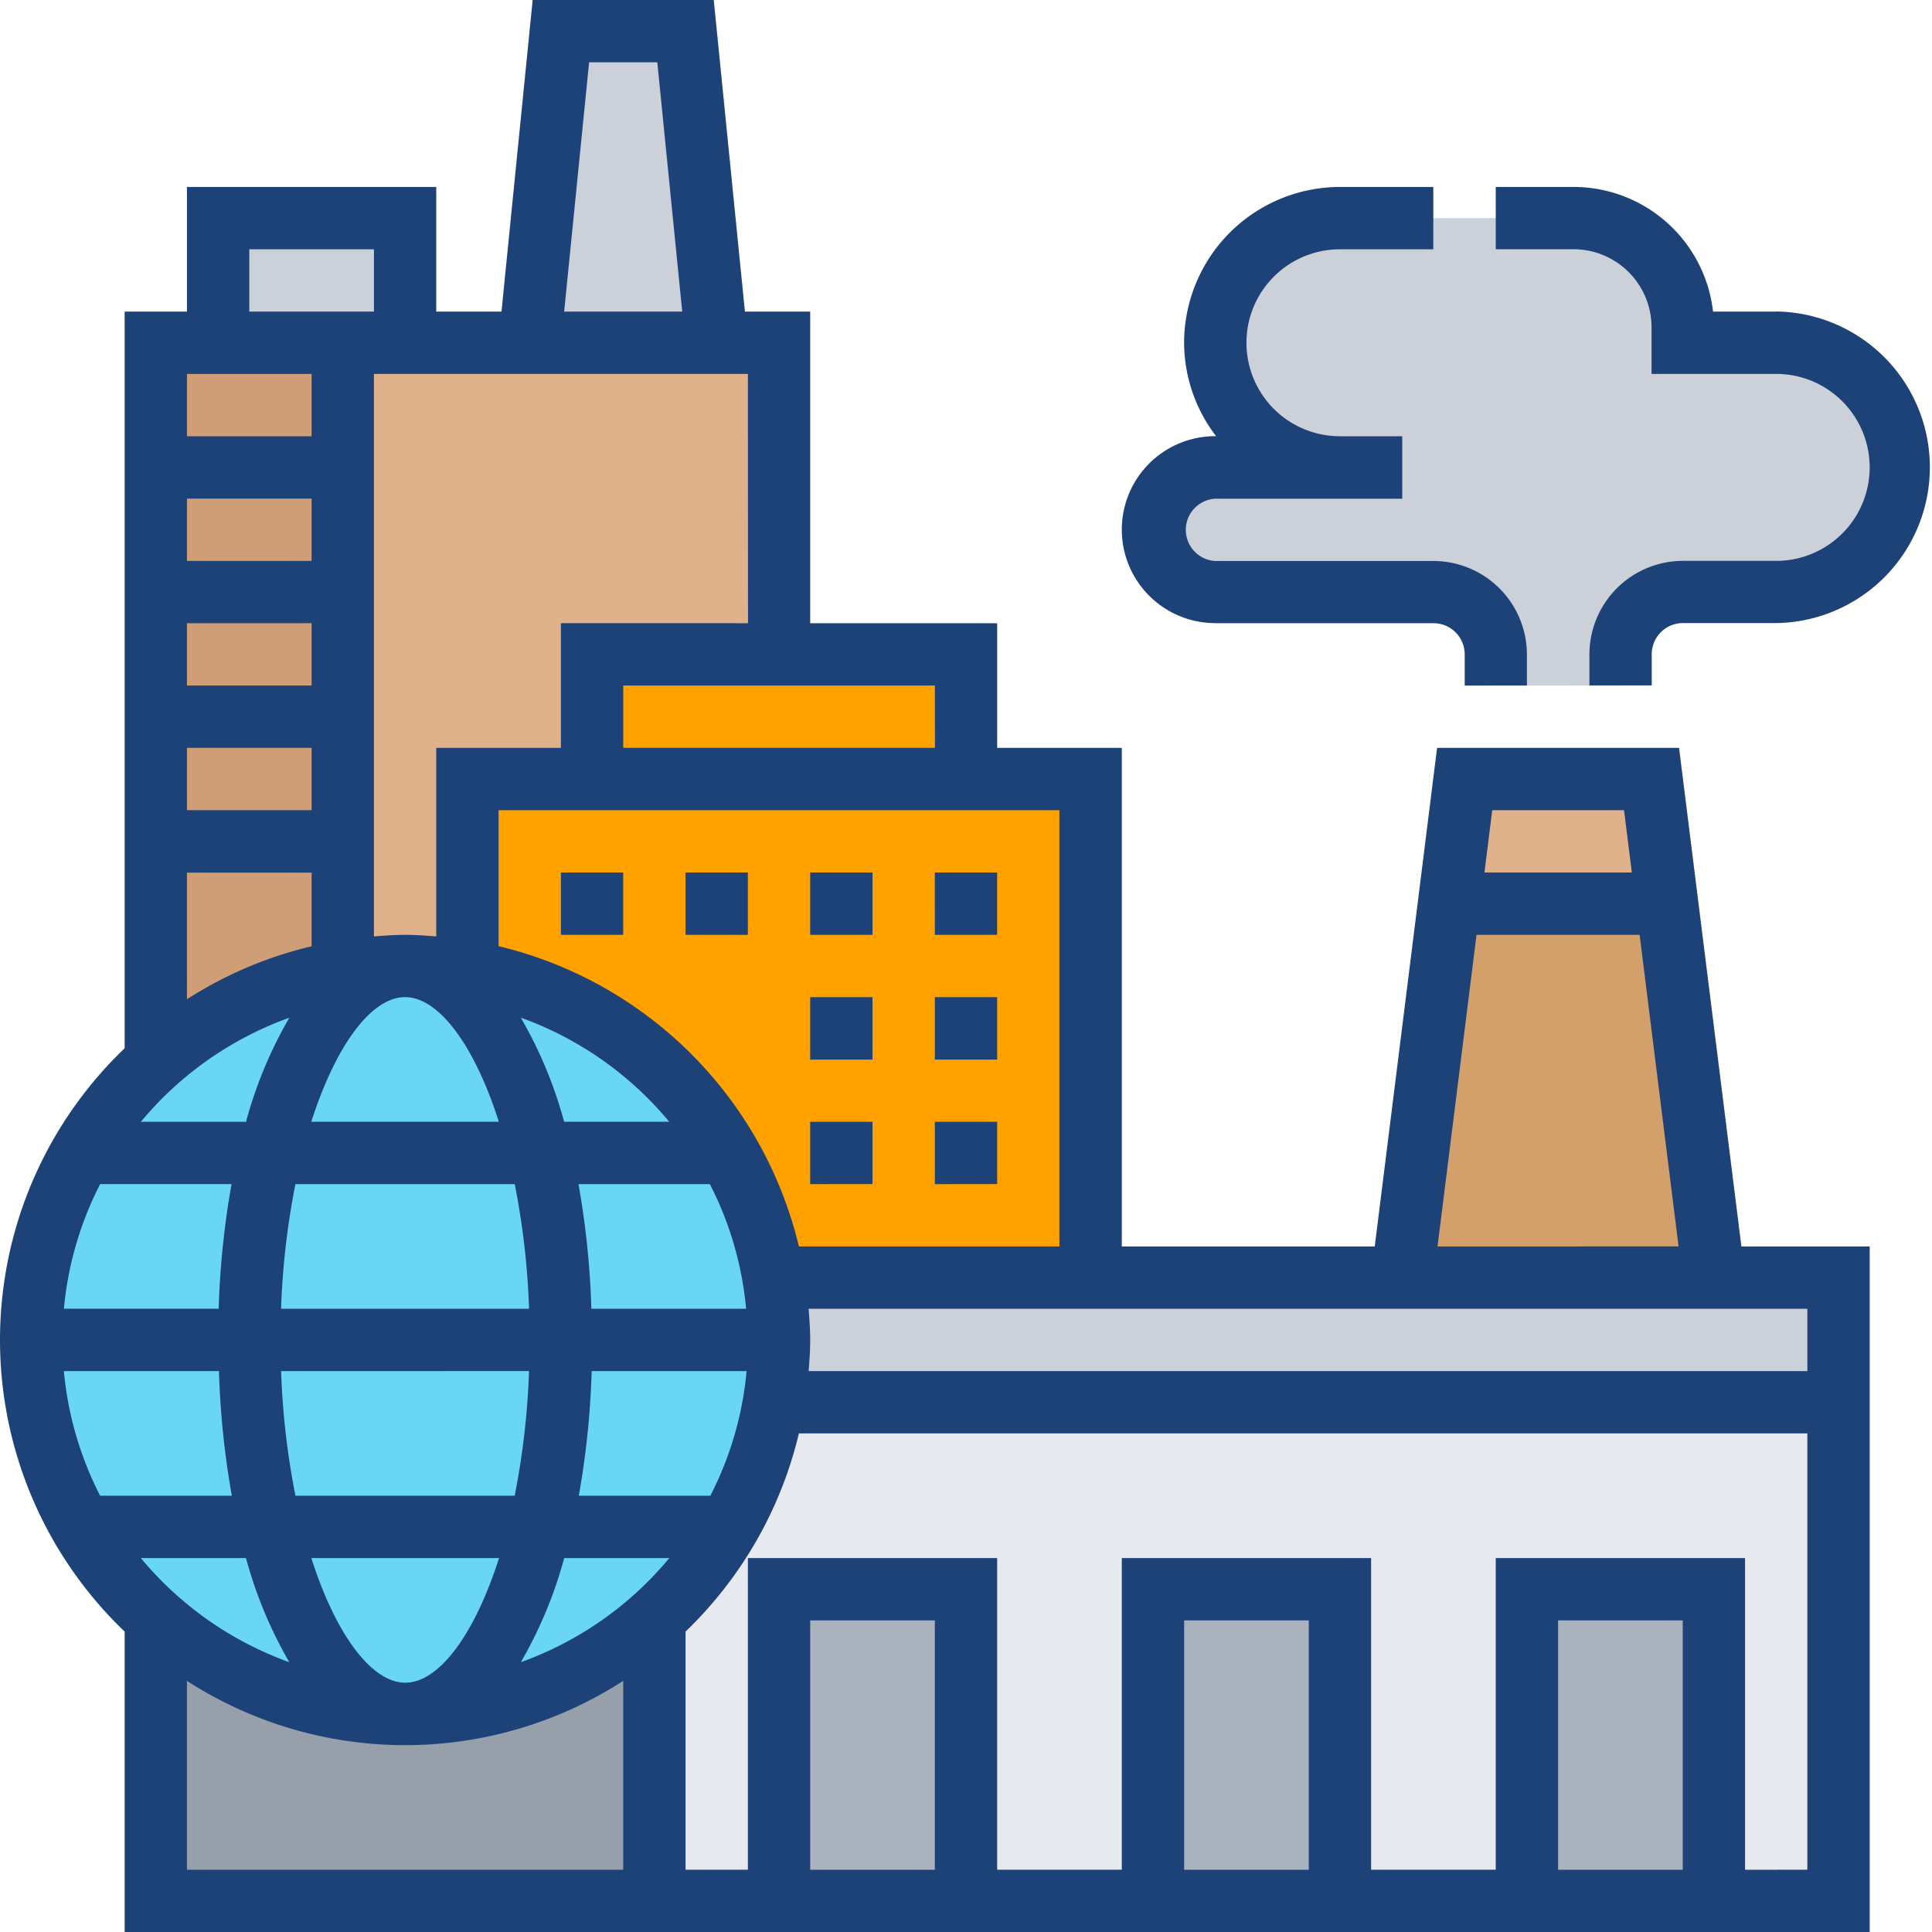 <?xml version="1.0" encoding="UTF-8"?>
<svg xmlns="http://www.w3.org/2000/svg" width="59.999" height="59.999" viewBox="0 0 59.999 59.999">
  <g id="Group_5704" data-name="Group 5704" transform="translate(-1 -1)">
    <path id="Path_12007" data-name="Path 12007" d="M21.484,52.95v8.758H6V53l.019-.029a11.632,11.632,0,0,0,15.464-.019Z" transform="translate(-0.161 -1.676)" fill="#969faa"></path>
    <path id="Path_12008" data-name="Path 12008" d="M53.79,26l.484,3.861-.058.01H47.558l-.058-.01L47.984,26Z" transform="translate(-1.5 -0.807)" fill="#dfb28b"></path>
    <path id="Path_12009" data-name="Path 12009" d="M54.226,29.99l1.452,11.622H46L47.452,29.99l.058.01h6.658Z" transform="translate(-1.452 -0.935)" fill="#d3a06c"></path>
    <path id="Path_12010" data-name="Path 12010" d="M13.806,7.806v3.871H8V7.806ZM22.516,2l.968,9.677H17.677L18.645,2Z" transform="translate(-0.226 -0.032)" fill="#ccd1d9"></path>
    <path id="Path_12011" data-name="Path 12011" d="M12,31.519V12H25.548v9.677H19.742v3.871H15.871v5.971a11.467,11.467,0,0,0-3.871,0Z" transform="translate(-0.355 -0.355)" fill="#dfb28b"></path>
    <path id="Path_12012" data-name="Path 12012" d="M11.806,12V31.519a11.481,11.481,0,0,0-5.787,2.768L6,34.258V12Z" transform="translate(-0.161 -0.355)" fill="#cf9e76"></path>
    <path id="Path_12013" data-name="Path 12013" d="M31.613,22v3.871H20V22H31.613Z" transform="translate(-0.613 -0.678)" fill="#ffa200"></path>
    <path id="Path_12014" data-name="Path 12014" d="M35.355,26V41.484H25.513A11.426,11.426,0,0,0,24.119,37.6,11.6,11.6,0,0,0,16,31.971V26H35.355Z" transform="translate(-0.484 -0.807)" fill="#ffa200"></path>
    <path id="Path_12015" data-name="Path 12015" d="M58.9,42v3.871H25.83a11.467,11.467,0,0,0,0-3.871H58.9Z" transform="translate(-0.801 -1.323)" fill="#ccd1d9"></path>
    <path id="Path_12016" data-name="Path 12016" d="M25.706,46a11.426,11.426,0,0,1-1.394,3.881A11.93,11.93,0,0,1,22,52.726v8.758H58.774V46Z" transform="translate(-0.678 -1.452)" fill="#e6e9ed"></path>
    <circle id="Ellipse_12" data-name="Ellipse 12" cx="11.5" cy="11.5" r="11.5" transform="translate(2 31)" fill="#69d6f4"></circle>
    <path id="Path_12017" data-name="Path 12017" d="M49.226,52h5.806v9.677H49.226ZM37.613,52h5.806v9.677H37.613ZM26,52h5.806v9.677H26Z" transform="translate(-0.807 -1.646)" fill="#aab2bd"></path>
    <path id="Path_12018" data-name="Path 12018" d="M43.806,15.742a3.871,3.871,0,0,1,0-7.742h7.258a3.391,3.391,0,0,1,3.387,3.387v.484h2.9a3.871,3.871,0,1,1,0,7.742h-2.9a1.941,1.941,0,0,0-1.935,1.935v.968H48.645v-.968a1.941,1.941,0,0,0-1.935-1.935H39.935A1.95,1.95,0,0,1,38,17.677a1.941,1.941,0,0,1,1.935-1.935Z" transform="translate(-1.194 -0.226)" fill="#ccd1d9"></path>
    <path id="Path_12019" data-name="Path 12019" d="M53.144,24.226H45.629L43.693,39.709H35.838V24.226H31.967V20.355H26.161V10.677H24.134L23.166,1H17.542l-.968,9.677H14.548V6.806H6.806v3.871H4.871V33.555a12.531,12.531,0,0,0,0,18.114V61H59.064V39.709H55.08Zm-1.709,1.935.242,1.935H47.1l.242-1.935Zm-4.581,3.871h5.065l1.21,9.677H45.643ZM33.9,39.709H25.81a12.608,12.608,0,0,0-9.326-9.326V26.161H33.9ZM17.175,52.62a13.413,13.413,0,0,0,1.346-3.233h3.264a10.681,10.681,0,0,1-4.61,3.233Zm-11.8-3.233H8.639A13.374,13.374,0,0,0,9.985,52.62,10.692,10.692,0,0,1,5.375,49.387ZM9.986,32.605A13.374,13.374,0,0,0,8.64,35.838H5.375a10.69,10.69,0,0,1,4.611-3.233Zm.691-14.186H6.806V16.484h3.871Zm0,1.935V22.29H6.806V20.355Zm0,3.871v1.935H6.806V24.226Zm8.688,17.419a26.54,26.54,0,0,0-.4-3.871h4.08a10.568,10.568,0,0,1,1.126,3.871Zm-9.636,0a24.106,24.106,0,0,1,.445-3.871h6.811a24,24,0,0,1,.445,3.871Zm7.7,1.935a24.106,24.106,0,0,1-.445,3.871H10.175A24,24,0,0,1,9.73,43.58Zm1.09-7.742a13.374,13.374,0,0,0-1.346-3.233,10.673,10.673,0,0,1,4.61,3.233Zm-2.028,0H10.668c.764-2.393,1.873-3.871,2.912-3.871S15.729,33.445,16.492,35.838Zm-8.3,1.935a26.54,26.54,0,0,0-.4,3.871H2.985a10.548,10.548,0,0,1,1.126-3.871ZM7.8,43.58a26.54,26.54,0,0,0,.4,3.871H4.11A10.568,10.568,0,0,1,2.984,43.58Zm2.873,5.806h5.825c-.764,2.393-1.873,3.871-2.912,3.871S11.432,51.78,10.669,49.387Zm12.382-1.935h-4.08a26.54,26.54,0,0,0,.4-3.871h4.811a10.568,10.568,0,0,1-1.126,3.871Zm6.981-23.226H20.355V22.29h9.677Zm-5.806-3.871H18.419v3.871H14.548v5.856c-.32-.025-.641-.049-.968-.049s-.647.024-.968.049V12.613H24.226ZM19.295,2.935h2.118l.774,7.742H18.52ZM8.742,8.742h3.871v1.935H8.742Zm1.935,3.871v1.935H6.806V12.613ZM6.806,28.1h3.871v2.287a12.48,12.48,0,0,0-3.871,1.645Zm0,25.1a12.491,12.491,0,0,0,13.548,0v5.867H6.806Zm23.226,5.867H26.161V51.322h3.871Zm11.613,0H37.774V51.322h3.871Zm11.613,0H49.387V51.322h3.871Zm1.935,0V49.387H47.451v9.677H43.58V49.387H35.838v9.677H31.967V49.387H24.226v9.677H22.29V51.669a12.572,12.572,0,0,0,3.52-6.154H57.128V59.064ZM57.128,43.58H26.112c.025-.32.049-.641.049-.968s-.024-.647-.049-.968H57.128Z" fill="#1d4278"></path>
    <path id="Path_12020" data-name="Path 12020" d="M56.742,10.871H54.78A4.361,4.361,0,0,0,50.451,7H48.032V8.935h2.419a2.422,2.422,0,0,1,2.419,2.419v1.452h3.871a2.9,2.9,0,0,1,0,5.806h-2.9a2.907,2.907,0,0,0-2.9,2.9v.968h1.935v-.968a.969.969,0,0,1,.968-.968h2.9a4.839,4.839,0,0,0,0-9.677ZM39.322,20.548H46.1a.969.969,0,0,1,.968.968v.968H49v-.968a2.907,2.907,0,0,0-2.9-2.9H39.322a.969.969,0,0,1,0-1.935h5.806V14.742H43.193a2.9,2.9,0,0,1,0-5.806h2.9V7h-2.9a4.844,4.844,0,0,0-4.839,4.839,4.789,4.789,0,0,0,.993,2.9h-.025a2.9,2.9,0,0,0,0,5.806Zm-8.71,7.742h1.935v1.935H30.613ZM19,28.29h1.935v1.935H19Zm3.871,0h1.935v1.935H22.871Zm3.871,0h1.935v1.935H26.742Zm3.871,3.871h1.935V34.1H30.613Zm-3.871,0h1.935V34.1H26.742Zm0,3.871h1.935v1.935H26.742Zm3.871,0h1.935v1.935H30.613Z" transform="translate(-0.581 -0.194)" fill="#1d4278"></path>
  </g>
</svg>
